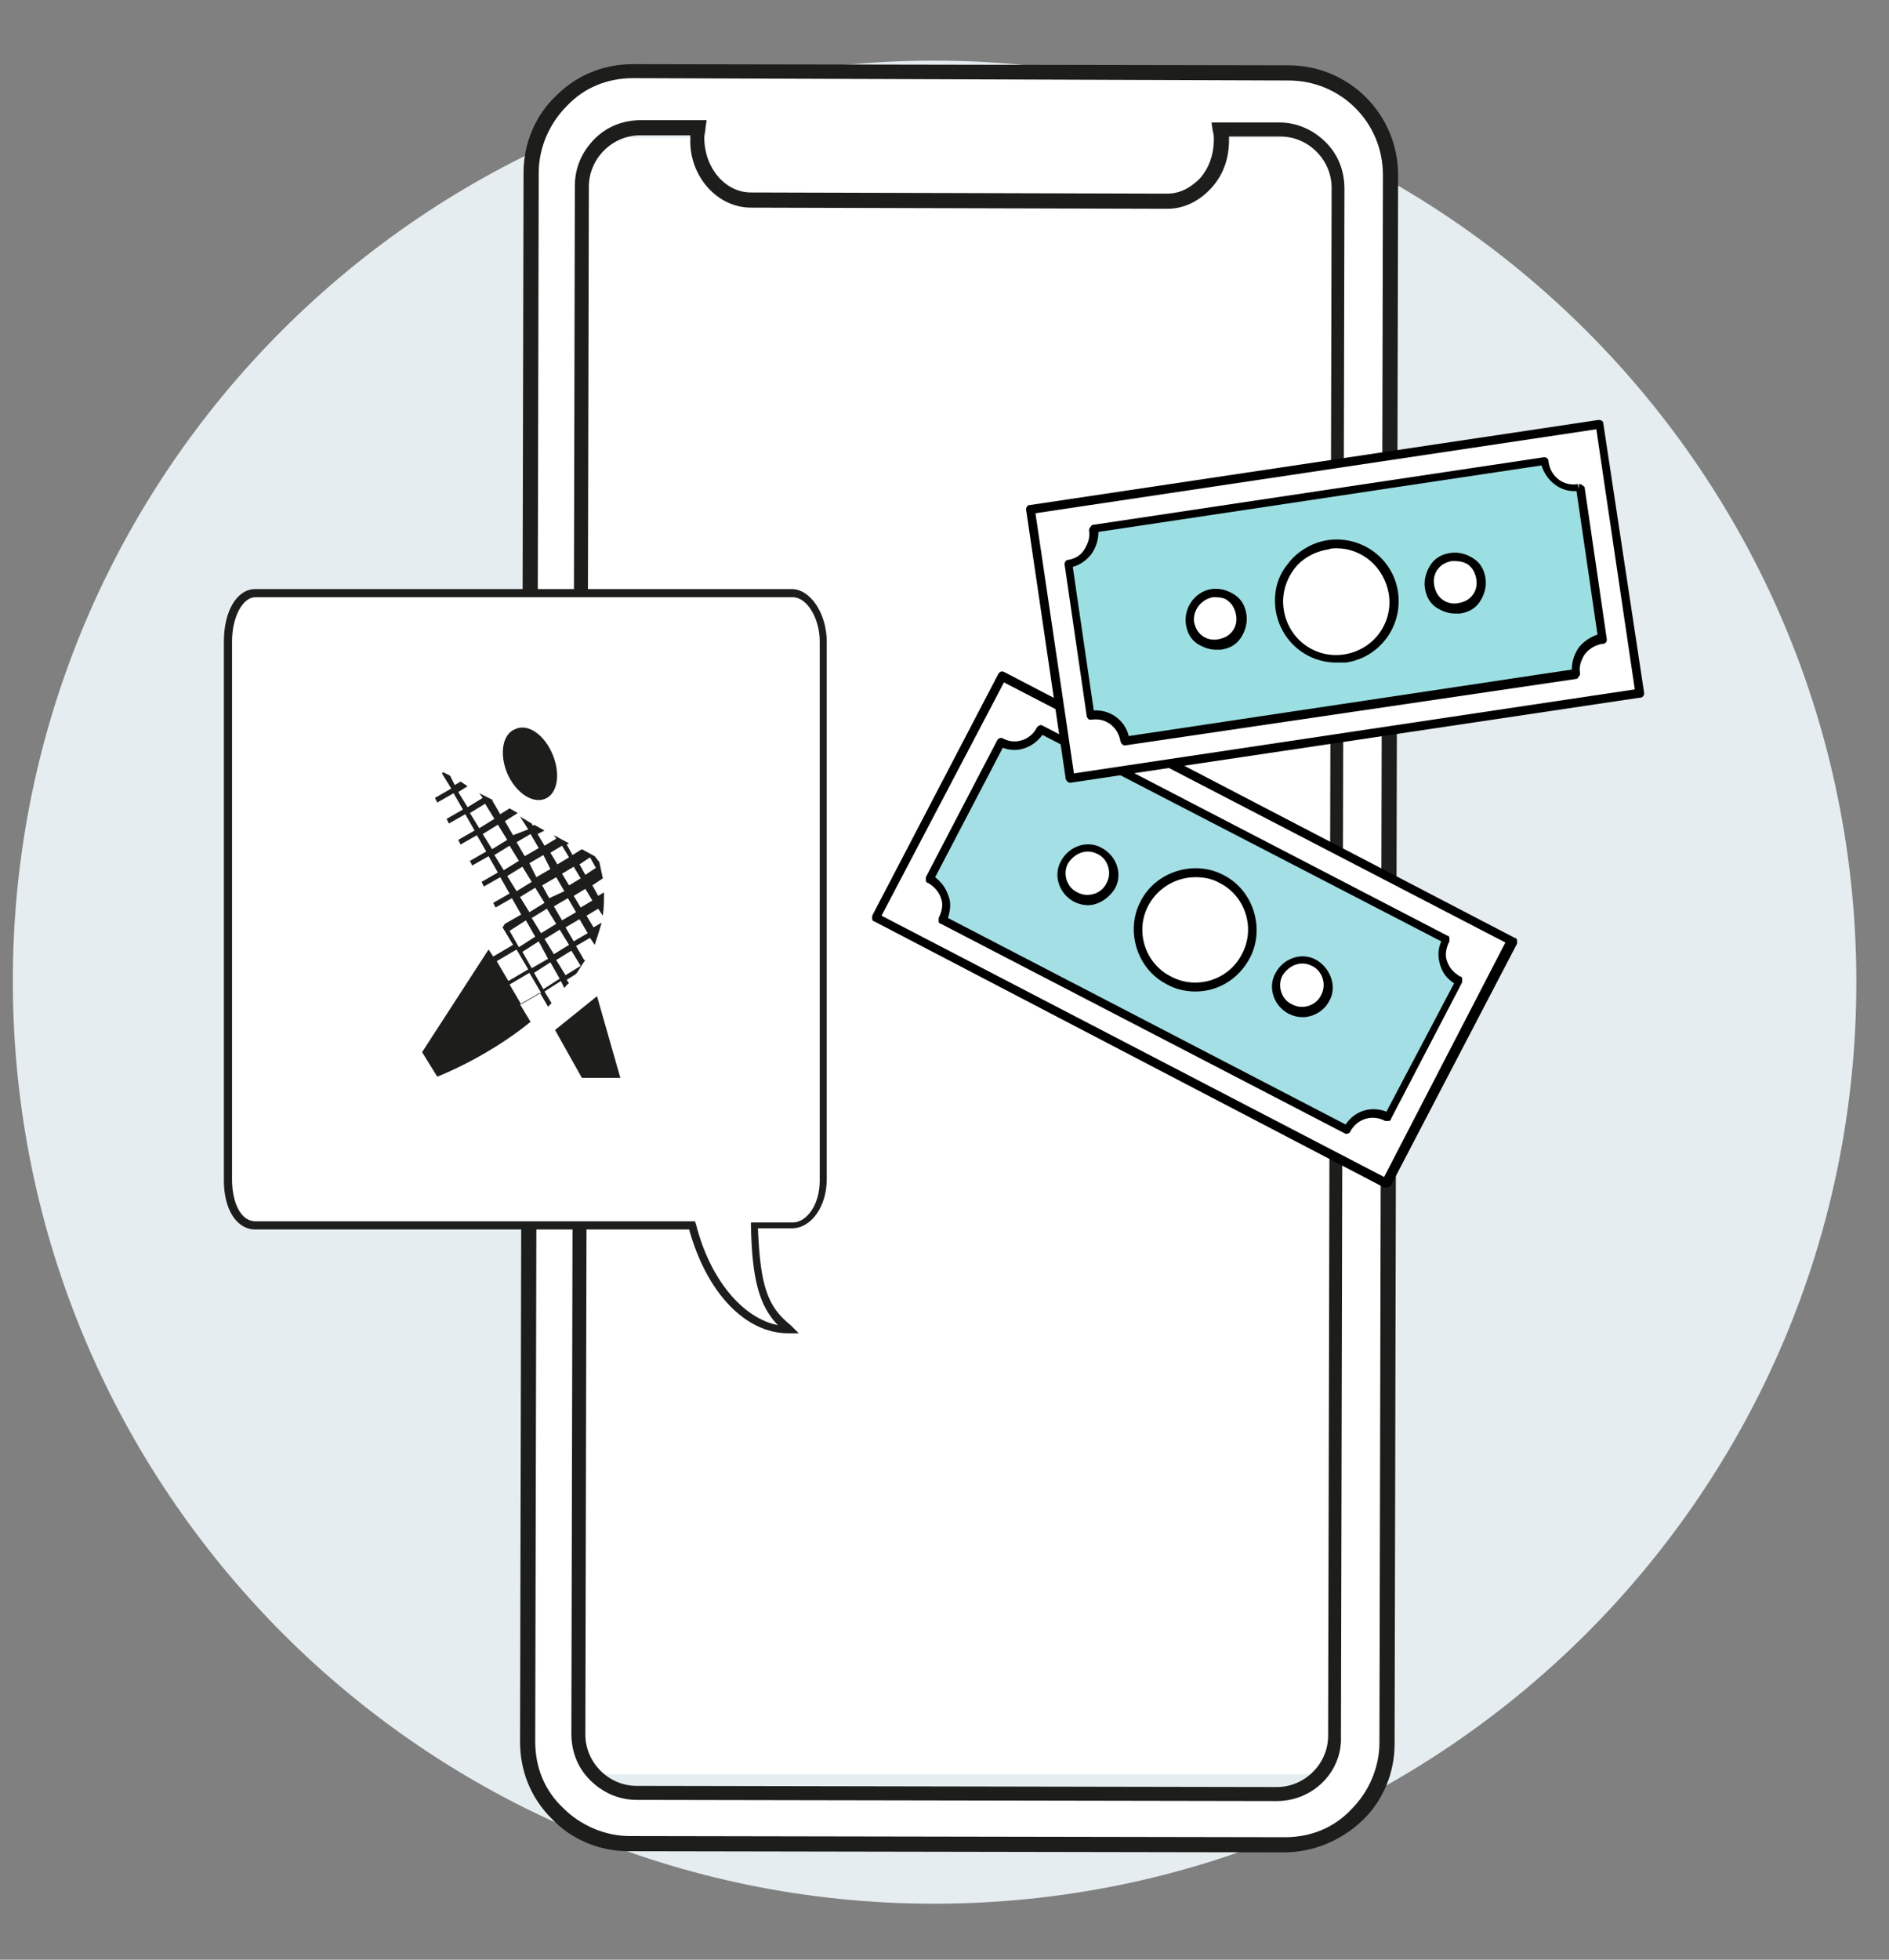 <?xml version="1.0" encoding="utf-8"?>
<!-- Generator: Adobe Illustrator 26.5.0, SVG Export Plug-In . SVG Version: 6.00 Build 0)  -->
<svg version="1.1" xmlns="http://www.w3.org/2000/svg" xmlns:xlink="http://www.w3.org/1999/xlink" x="0px" y="0px"
	 viewBox="0 0 162 168" style="enable-background:new 0 0 162 168;" xml:space="preserve">
<rect x="0" y="0" width="162" height="168" fill="#808080" stroke="none"/>
<style type="text/css">
	.st0{display:none;}
	.st1{display:inline;}
	.st2{clip-path:url(#SVGID_00000040543908591749730900000007862637855620148628_);fill:#E5EDF0;}
	.st3{display:inline;fill:#FFFFFF;}
	.st4{clip-path:url(#SVGID_00000149346398089242703440000014112289670834401411_);fill:#1D1D1B;}
	.st5{clip-path:url(#SVGID_00000016039202978747533710000009434704079078295717_);fill:#FFFFFF;}
	.st6{clip-path:url(#SVGID_00000016039202978747533710000009434704079078295717_);}
	
		.st7{clip-path:url(#SVGID_00000016039202978747533710000009434704079078295717_);fill:none;stroke:#000000;stroke-width:0.997;stroke-linecap:round;stroke-linejoin:round;stroke-miterlimit:10;}
	
		.st8{clip-path:url(#SVGID_00000016039202978747533710000009434704079078295717_);fill:none;stroke:#000000;stroke-width:1.496;stroke-linecap:round;stroke-miterlimit:10;}
	.st9{clip-path:url(#SVGID_00000016039202978747533710000009434704079078295717_);fill:#1C1C1C;}
	.st10{display:inline;fill:#1C1C1C;}
	.st11{clip-path:url(#SVGID_00000086680472030119970880000017627328658744283582_);fill:#C7C7C7;}
	.st12{clip-path:url(#SVGID_00000086680472030119970880000017627328658744283582_);fill:#A6E3E8;}
	.st13{clip-path:url(#SVGID_00000086680472030119970880000017627328658744283582_);}
	
		.st14{clip-path:url(#SVGID_00000086680472030119970880000017627328658744283582_);fill:none;stroke:#000000;stroke-width:0.296;stroke-miterlimit:10;}
	.st15{display:inline;fill:none;stroke:#1C1C1C;stroke-width:0.644;stroke-linecap:round;}
	.st16{clip-path:url(#SVGID_00000067929575313265929750000017396195398960650144_);fill:#1D1D1B;}
	.st17{fill:#E5EDF0;}
	.st18{fill:#FFFFFF;}
	.st19{clip-path:url(#SVGID_00000183240557938160525670000013330922812776748420_);}
	.st20{fill:#1D1D1B;}
	.st21{clip-path:url(#SVGID_00000101801870093668194160000002529765861543491466_);}
	.st22{fill:#A3DFE4;}
	.st23{clip-path:url(#SVGID_00000088855745303791640100000002773018257770391230_);}
	.st24{fill:#9CDFE2;}
</style>
<g id="Ebene_1" class="st0">
	<g class="st1">
		<defs>
			<rect id="SVGID_1_" x="-54.4" y="4.8" width="212.2" height="158.1"/>
		</defs>
		<clipPath id="SVGID_00000129901612949445037300000011109872169963063460_">
			<use xlink:href="#SVGID_1_"  style="overflow:visible;"/>
		</clipPath>
		<path style="clip-path:url(#SVGID_00000129901612949445037300000011109872169963063460_);fill:#E5EDF0;" d="M78.8,162.8
			c43.7,0,79.1-35.4,79.1-79s-35.4-79-79.1-79s-79.1,35.4-79.1,79S35.1,162.8,78.8,162.8"/>
	</g>
	<rect x="51.5" y="25.1" class="st3" width="81.8" height="45.4"/>
	<g class="st1">
		<defs>
			<rect id="SVGID_00000148640858353053474850000008957005778983784639_" x="39.7" y="23.2" width="106.5" height="70.5"/>
		</defs>
		<clipPath id="SVGID_00000047745643306466404850000008711277469761856696_">
			<use xlink:href="#SVGID_00000148640858353053474850000008957005778983784639_"  style="overflow:visible;"/>
		</clipPath>
		<path style="clip-path:url(#SVGID_00000047745643306466404850000008711277469761856696_);fill:#1D1D1B;" d="M52.8,75.3h80.4
			c1.5,0,2.7-1.2,2.7-2.7v0V25.9c0-1.5-1.2-2.7-2.7-2.7h0H52.8c-1.5,0-2.7,1.2-2.7,2.7v0v46.6C50,74.1,51.2,75.3,52.8,75.3
			L52.8,75.3z M92.9,24.4c0.3,0,0.6,0.3,0.6,0.6c0,0.3-0.3,0.6-0.6,0.6c-0.3,0-0.6-0.3-0.6-0.6C92.3,24.6,92.6,24.4,92.9,24.4
			 M52.6,28.9c0-1,0.9-1.9,1.9-1.9h76.8c1,0,1.9,0.8,1.9,1.9v40.7c0,1-0.9,1.9-1.9,1.9H54.6c-1,0-1.9-0.9-1.9-1.9V28.9z"/>
		<path style="clip-path:url(#SVGID_00000047745643306466404850000008711277469761856696_);fill:#1D1D1B;" d="M145.5,89l-9.1-11.1
			c-0.6-0.7-1.4-1.1-2.2-1.1h-83c-0.9,0-1.8,0.4-2.3,1.1l-8.5,11.1c-1,1.3-0.7,3.1,0.6,4.1c0.5,0.4,1.1,0.6,1.8,0.6h100.6
			c1.6,0,2.9-1.2,3-2.8C146.2,90.2,146,89.5,145.5,89 M100.9,90H85c-0.8,0-1.4-0.5-1-0.9l2.2-2.3c0.3-0.2,0.6-0.3,1-0.3l11.7-0.1
			c0.4,0,0.8,0.1,1.1,0.4l2.1,2.4C102.3,89.6,101.8,90,100.9,90L100.9,90z"/>
	</g>
	<g class="st1">
		<defs>
			<rect id="SVGID_00000104708579770076758710000012734124253753192124_" x="-54.4" y="4.8" width="212.2" height="158.1"/>
		</defs>
		<clipPath id="SVGID_00000086656546560050561080000006257482992946477230_">
			<use xlink:href="#SVGID_00000104708579770076758710000012734124253753192124_"  style="overflow:visible;"/>
		</clipPath>
		<path style="clip-path:url(#SVGID_00000086656546560050561080000006257482992946477230_);fill:#FFFFFF;" d="M-3.3,75L-3.3,75
			c-6.1,0-11.8-4.7-11.8-10.3l5.2-19.3c0-5.6-1.5-10.1,4.6-10.1h6.5c6.1,0,4.6,4.5,4.6,10.1v19.4C5.8,70.5,2.8,75-3.3,75"/>
		<path style="clip-path:url(#SVGID_00000086656546560050561080000006257482992946477230_);" d="M-3.3,75.7
			c-6.6,0-12.4-5.1-12.4-10.9v-0.1l5.2-19.3c0-0.9,0-1.8-0.1-2.7c-0.1-2.8-0.2-5.2,1.2-6.7c0.9-0.9,2.2-1.4,4.2-1.4h6.5
			c1.9,0,3.3,0.4,4.2,1.4c1.4,1.5,1.3,3.9,1.2,6.7c0,0.9-0.1,1.8-0.1,2.8v19.4C6.5,71.4,2.6,75.7-3.3,75.7 M-14.4,64.8
			c0.1,5.1,5.2,9.6,11.1,9.6c6.3,0,8.5-4.9,8.5-9.5V45.5c0-1,0-1.9,0.1-2.8c0.1-2.5,0.2-4.6-0.8-5.7c-0.6-0.6-1.7-1-3.3-1h-6.5
			c-1.6,0-2.6,0.3-3.3,1c-1,1.1-0.9,3.2-0.8,5.7c0,0.9,0.1,1.8,0.1,2.8v0.1L-14.4,64.8z"/>
		<path style="clip-path:url(#SVGID_00000086656546560050561080000006257482992946477230_);fill:#FFFFFF;" d="M33.1,81.5
			C34,70.9,25.6,61.4,15,61.3H6.4c-0.2,2-4.9,3.6-10.7,3.6c-5.8,0-10.5-1.6-10.7-3.6h-19.1c-8.2,0-14.5,7.2-13.4,15.4l-3.9,67.9
			c0.3,2.4,2.4,4.2,4.8,4.2h74.9c2.8,0,5-2.4,4.7-5.2L33.1,81.5z"/>
		
			<path style="clip-path:url(#SVGID_00000086656546560050561080000006257482992946477230_);fill:none;stroke:#000000;stroke-width:0.997;stroke-linecap:round;stroke-linejoin:round;stroke-miterlimit:10;" d="
			M33.1,81.5C34,70.9,25.6,61.4,15,61.3H6.4c-0.2,2-4.9,3.6-10.7,3.6c-5.8,0-10.5-1.6-10.7-3.6h-19.1c-8.2,0-14.5,7.2-13.4,15.4
			l-3.9,67.9c0.3,2.4,2.4,4.2,4.8,4.2h74.9c2.8,0,5-2.4,4.7-5.2L33.1,81.5z"/>
		<path style="clip-path:url(#SVGID_00000086656546560050561080000006257482992946477230_);fill:#FFFFFF;" d="M67.8,126.3
			c-13.7-28.1-3.5-26.2-31.4-15.9c-15.1,5-38.5,13.3-53.3,6.2c-6.4-4.1-6.1-12.8-5.7-19.9l-23.9-2.1c-1.3-0.1-2.5,1.1-2.6,2.8
			c-0.9,13.6,2.6,29.3,13.9,38.5c26.2,21,69.8,3.9,97.3-7c-1.5,0.6-4.4,1.8-5.9,2.4C58.6,137.7,70.6,132.6,67.8,126.3"/>
		<path style="clip-path:url(#SVGID_00000086656546560050561080000006257482992946477230_);" d="M-35.7,136.2
			c-5.3-4.4-9.3-10.4-11.7-17.9c-2.1-6.4-2.9-13.7-2.4-21.1c0.1-1,0.5-2,1.2-2.6c0.6-0.5,1.3-0.7,2-0.7l23.9,2.1
			c0.3,0,0.5,0.3,0.5,0.5c-0.5,7.7-0.4,15.6,5.4,19.4c13.9,6.7,36.1-0.6,50.7-5.5c0.8-0.2,1.5-0.5,2.2-0.7c4.3-1.6,7.7-2.9,10.4-4.1
			c5.8-2.4,9.3-3.9,11.3-3c1.3,0.6,1.4,2.3,2.4,4.6c0.5,1.1,0.9,2.3,1.5,3.8c1.4,3.5,3.3,8.4,6.4,14.9c0,0,0,0,0,0
			c0.8,1.8,0.6,3.7-0.6,5.3c-1.7,2.3-5,3.6-7.8,3.3c-1.9-0.3-3.3-1.3-4.1-2.9c-16.9,6.6-39,14.5-59.2,14.5
			C-15.3,146.2-26.5,143.5-35.7,136.2 M-47.9,95.4c-0.5,0.4-0.8,1.1-0.9,1.9c-0.5,7.3,0.3,14.4,2.3,20.7c2.3,7.3,6.2,13.1,11.3,17.4
			c26.2,21,70.4,3.4,96.8-7.1c0.3-0.1,0.6,0,0.7,0.3c0.1,0.3,0,0.6-0.3,0.7c-1.3,0.5-3.8,1.6-5.4,2.2c0.8,1.5,2.2,2,3.2,2.2
			c2.4,0.3,5.4-0.9,6.8-2.9c0.7-0.9,1.3-2.4,0.5-4.3c-3.2-6.5-5.1-11.4-6.4-14.9c-0.6-1.5-1.1-2.8-1.5-3.8c-0.9-2-0.8-3.6-1.8-4
			c-1.6-0.7-4.7,0.8-10.5,3c-2.8,1.1-6.1,2.5-10.5,4.1c-0.7,0.2-1.5,0.5-2.2,0.7c-7.5,2.5-16.8,5.6-26,7.2
			c-10.8,1.9-19.2,1.3-25.5-1.7c0,0,0,0-0.1,0c-6.7-4.3-6.3-13.5-5.9-19.8L-46.6,95c0,0-0.1,0-0.1,0C-47.1,95-47.5,95.2-47.9,95.4"
			/>
		<path style="clip-path:url(#SVGID_00000086656546560050561080000006257482992946477230_);fill:#FFFFFF;" d="M57.5,108.5
			c3.4-1.5,6.7-3,10.1-4.5c1.8-0.8,2.6-2.7,1.9-4.2c-0.7-1.5-2.7-2-4.4-1.2c-4,1.9-8.1,3.7-12.2,5.4"/>
		<path style="clip-path:url(#SVGID_00000086656546560050561080000006257482992946477230_);" d="M57.5,109c-0.2,0-0.4-0.1-0.5-0.3
			c-0.1-0.3,0-0.6,0.3-0.7c3.1-1.4,6.4-2.8,10-4.5c0.8-0.4,1.5-1,1.7-1.8c0.2-0.6,0.2-1.2,0-1.7c-0.6-1.2-2.3-1.7-3.8-1
			c-4.2,1.9-8.3,3.7-12.2,5.4c-0.3,0.1-0.6,0-0.7-0.3c-0.1-0.3,0-0.6,0.3-0.7c3.9-1.7,8-3.5,12.2-5.4c2-0.9,4.3-0.3,5.1,1.5
			c0.4,0.8,0.4,1.6,0.1,2.5c-0.4,1-1.2,1.9-2.3,2.4c-3.6,1.7-6.9,3.1-10.1,4.5C57.6,109,57.5,109,57.5,109"/>
		<path style="clip-path:url(#SVGID_00000086656546560050561080000006257482992946477230_);" d="M-18.7,99.4c0,0,0.2-5.4,0.9-15.2
			c0.7-9.8-1.3-17.8-9.8-21.6c-6.9-3.2-15.1-0.4-19.6,5.7c-5.7,8.5-6.1,19.1-7.1,29.6L-18.7,99.4z"/>
		<path style="clip-path:url(#SVGID_00000086656546560050561080000006257482992946477230_);" d="M-7.6,36.4h-6.6
			c-5.6,0-10.1-4.5-10.1-10.1v-4.9c0-5.6,4.5-10.1,10.1-10.1h6.6V36.4z"/>
		<path style="clip-path:url(#SVGID_00000086656546560050561080000006257482992946477230_);" d="M19.3,24.1
			c0,9.6-8.9,17.4-19.9,17.4c-11,0-19.9-7.8-19.9-17.4c0-9.6,8.9-18.8,19.9-18.8C10.4,5.3,19.3,14.5,19.3,24.1"/>
		<path style="clip-path:url(#SVGID_00000086656546560050561080000006257482992946477230_);fill:#FFFFFF;" d="M20.9,33.8
			c0,3-2.4,5.4-5.4,5.4c-3,0-5.4-2.4-5.4-5.4c0-3,2.4-5.4,5.4-5.4C18.5,28.5,20.9,30.9,20.9,33.8"/>
		<path style="clip-path:url(#SVGID_00000086656546560050561080000006257482992946477230_);" d="M15.5,39.9c-3.4,0-6.1-2.7-6.1-6.1
			c0-3.4,2.7-6.1,6.1-6.1c3.3,0,6.1,2.7,6.1,6.1C21.6,37.2,18.9,39.9,15.5,39.9 M15.5,29.2c-2.6,0-4.7,2.1-4.7,4.7
			c0,2.6,2.1,4.7,4.7,4.7c2.6,0,4.7-2.1,4.7-4.7C20.2,31.2,18.1,29.2,15.5,29.2"/>
		<path style="clip-path:url(#SVGID_00000086656546560050561080000006257482992946477230_);fill:#FFFFFF;" d="M1.6,50.5
			c-6.2,0-11.7-3.7-14.2-9.3l-0.2-0.5c-3.4-7.8,0.2-16.9,8-20.3c1.9-0.8,4-1.3,6.1-1.3c6.2,0,11.7,3.7,14.2,9.3l0.2,0.5
			c1.6,3.8,1.7,8,0.2,11.8c-1.5,3.8-4.4,6.8-8.2,8.5C5.8,50.1,3.7,50.5,1.6,50.5"/>
		<path style="clip-path:url(#SVGID_00000086656546560050561080000006257482992946477230_);" d="M1.4,19.9c5.7,0,11.1,3.3,13.5,8.9
			l0.2,0.5c3.2,7.5-0.2,16.1-7.7,19.3c-1.9,0.8-3.9,1.2-5.8,1.2c-5.7,0-11.1-3.3-13.5-8.9l-0.2-0.5c-3.2-7.5,0.2-16.1,7.7-19.3
			C-2.5,20.3-0.6,19.9,1.4,19.9 M1.4,18.5L1.4,18.5c-2.2,0-4.4,0.4-6.4,1.3c-4,1.7-7,4.9-8.6,8.9c-1.6,4-1.5,8.4,0.2,12.3l0.2,0.5
			c2.6,5.9,8.4,9.7,14.8,9.7c2.2,0,4.3-0.4,6.4-1.3c8.2-3.5,11.9-13,8.4-21.2l-0.2-0.5C13.6,22.3,7.8,18.5,1.4,18.5"/>
		<path style="clip-path:url(#SVGID_00000086656546560050561080000006257482992946477230_);fill:#FFFFFF;" d="M-12.8,39.2
			c-3,0-5.4-2.4-5.4-5.4c0-3,2.4-5.4,5.4-5.4c0.4,0,0.7,0,1.1,0.1"/>
		<path style="clip-path:url(#SVGID_00000086656546560050561080000006257482992946477230_);" d="M-12.8,39.9c-3.4,0-6.1-2.7-6.1-6.1
			c0-3.4,2.7-6.1,6.1-6.1c0.4,0,0.8,0,1.2,0.1c0.4,0.1,0.6,0.5,0.5,0.8c-0.1,0.4-0.5,0.6-0.8,0.6c-0.3-0.1-0.6-0.1-0.9-0.1
			c-2.6,0-4.7,2.1-4.7,4.7c0,2.6,2.1,4.7,4.7,4.7c0.4,0,0.7,0.3,0.7,0.7S-12.4,39.9-12.8,39.9"/>
		<path style="clip-path:url(#SVGID_00000086656546560050561080000006257482992946477230_);" d="M11,26.4H6.8
			C-2,26.4-9.1,20.8-9.1,14v-0.4H2.7c4.6,0,8.3,2.9,8.3,6.5V26.4z"/>
		<path style="clip-path:url(#SVGID_00000086656546560050561080000006257482992946477230_);" d="M-9.2,20.1c2.7,0,4.9,2.2,4.9,4.9
			c0,2.7-2.2,4.9-4.9,4.9c-2.7,0-4.9-2.2-4.9-4.9C-14.2,22.3-12,20.1-9.2,20.1"/>
		
			<path style="clip-path:url(#SVGID_00000086656546560050561080000006257482992946477230_);fill:none;stroke:#000000;stroke-width:1.496;stroke-linecap:round;stroke-miterlimit:10;" d="
			M3.3,39.8H6c0.7,0,1.3-1.1,1.1-2.2L6,30"/>
		<path style="clip-path:url(#SVGID_00000086656546560050561080000006257482992946477230_);" d="M15.6,25.7c1,0,1.9,1,1.9,2.2l0,0.1
			v9.9c0,1.2-0.9,2.3-1.9,2.3l-0.1,0l-0.1,0c-1,0-1.8-0.9-1.8-2.1l0-0.1V28C13.7,26.7,14.5,25.7,15.6,25.7 M-11.5,25.7
			c1.1,0,1.9,1,1.9,2.2V38c0,1.2-0.8,2.2-1.9,2.2h-0.6c-0.8,0-1.4-0.7-1.4-1.6V28C-13.5,26.7-12.6,25.7-11.5,25.7"/>
		<path style="clip-path:url(#SVGID_00000086656546560050561080000006257482992946477230_);" d="M4.5,43.8c-1.8,0-3.7-0.7-5.1-2.1
			c-0.3-0.3-0.3-0.7,0-1c0.3-0.3,0.7-0.3,1,0c2.3,2.3,5.9,2.3,8.2,0c0.3-0.3,0.7-0.3,1,0c0.3,0.3,0.3,0.7,0,1
			C8.2,43.1,6.3,43.8,4.5,43.8"/>
		<path style="clip-path:url(#SVGID_00000086656546560050561080000006257482992946477230_);" d="M0.3,31.5c-0.9,0.1-1.7-0.6-1.8-1.5
			c-0.1-0.9,0.6-1.7,1.5-1.8c0.9-0.1,1.7,0.6,1.8,1.5C1.9,30.6,1.2,31.4,0.3,31.5"/>
		<path style="clip-path:url(#SVGID_00000086656546560050561080000006257482992946477230_);" d="M9.3,31.5c-0.9,0.1-1.7-0.6-1.8-1.5
			c-0.1-0.9,0.6-1.7,1.5-1.8c0.9-0.1,1.7,0.6,1.8,1.5C10.8,30.6,10.2,31.4,9.3,31.5"/>
		<path style="clip-path:url(#SVGID_00000086656546560050561080000006257482992946477230_);fill:#1C1C1C;" d="M61.8,34.5l-0.3-0.2
			l-0.2,0.2L61,34.1l0.1-0.1l-0.5-0.2l0.1,0.1l-0.3,0.2l-0.2-0.3l0.2-0.1L60,33.6h-0.1l-0.1-0.1l-0.3-0.2l0.2,0.4L59.4,34l-0.2-0.4
			l0.4-0.2l-0.2-0.2l-0.2,0.2l-0.2-0.4l-0.4-0.2l0.1,0.2l-0.5,0.3l-0.2-0.5l0.3-0.2L58,32.4l-0.2,0.1l-0.2-0.3l-0.2-0.1l-0.1,0.1
			l0.3,0.5l-0.5,0.3l0.1,0.1l0.5-0.3l0.3,0.5l-0.5,0.3l0.1,0.1l0.5-0.3l0.3,0.5l-0.5,0.3l0.1,0.1l0.5-0.3l0.3,0.5l-0.5,0.2l0.1,0.1
			l0.5-0.3L59,35l-0.5,0.3l0.1,0.1l0.5-0.3l0.3,0.5l-0.5,0.3l0.1,0.1l0.5-0.3l0.3,0.5l-0.5,0.3l-0.1,0.1l0.3,0.5l-0.6,0.3l-0.1-0.2
			l-1.9,2.9l0.5,0.7c0,0,1.4-0.6,2.7-1.6l-0.3-0.5l0.6-0.3l0.2,0.4c0.1,0,0.1-0.1,0.1-0.1l-0.2-0.3l0.5-0.3l0.1,0.2
			c0.1-0.1,0.1-0.1,0.1-0.2H61l0.3-0.2c0.1-0.1,0.2-0.3,0.3-0.4l-0.2-0.4l0.4-0.2l0.1,0.2c0.1-0.2,0.2-0.4,0.2-0.6l-0.2,0.1
			l-0.2-0.3l0.3-0.2l0.1,0.2c0.1-0.2,0.1-0.5,0.1-0.7l-0.2,0.1l-0.2-0.3l0.3-0.2c0-0.2-0.1-0.3-0.1-0.5L61.8,34.5z M61.4,36
			l-0.2-0.3l0.3-0.2l0.2,0.3L61.4,36z M60.5,37.5L60,37.8l-0.3-0.5l0.5-0.3L60.5,37.5z M60.3,36.9l0.5-0.3l0.2,0.5l-0.5,0.3
			L60.3,36.9z M59.9,36.3l0.5-0.3l0.2,0.5l-0.5,0.3L59.9,36.3z M60.2,35.4l0.4-0.2l0.2,0.4l-0.4,0.2L60.2,35.4z M61,35.7l0.2,0.4
			l-0.4,0.2l-0.2-0.4L61,35.7z M61.2,37L61,36.6l0.4-0.2l0.2,0.4L61.2,37z M60.7,37.5l0.5-0.3l0.2,0.5L60.9,38L60.7,37.5z M60,37.9
			l0.5-0.3l0.3,0.5l-0.5,0.3L60,37.9z M59.3,38.2l0.6-0.3l0.3,0.6l-0.6,0.3L59.3,38.2z M59.5,37.3l0.3,0.6l-0.6,0.3l-0.3-0.6
			L59.5,37.3z M59.8,36.4l0.3,0.5l-0.5,0.3l-0.3-0.5L59.8,36.4z M59.6,35.7l0.5-0.3l0.2,0.5l-0.4,0.2L59.6,35.7z M59.3,35.1l0.5-0.3
			l0.2,0.5l-0.5,0.3L59.3,35.1z M58.9,33.5l-0.5,0.3l-0.2-0.5l0.5-0.3L58.9,33.5z M59.2,34.1l-0.5,0.3l-0.2-0.5l0.5-0.3L59.2,34.1z
			 M59.6,34.6l-0.5,0.3l-0.2-0.5l0.5-0.3L59.6,34.6z M60.2,34.3l-0.4,0.2l-0.2-0.4l0.4-0.2L60.2,34.3z M60.5,34.9l-0.4,0.2l-0.2-0.4
			l0.4-0.2L60.5,34.9z M61,34.6l-0.3,0.2l-0.2-0.4l0.3-0.2L61,34.6z M61.1,34.8l0.2,0.3L61,35.4L60.8,35L61.1,34.8z M61.6,34.6
			l0.2,0.3l-0.3,0.2l-0.2-0.3L61.6,34.6z"/>
		<path style="clip-path:url(#SVGID_00000086656546560050561080000006257482992946477230_);fill:#1C1C1C;" d="M59.5,30.8
			c-0.3,0.2-0.5,0.7-0.2,1.3c0.2,0.6,0.7,0.9,1.1,0.7c0.3-0.2,0.5-0.7,0.2-1.2C60.3,31,59.8,30.7,59.5,30.8"/>
	</g>
	<polygon class="st10" points="60.6,39.6 61.4,40.9 62.5,40.9 61.8,38.6 	"/>
	<g class="st1">
		<defs>
			<rect id="SVGID_00000063610598105799011960000016951767596239807895_" x="-54.4" y="4.8" width="212.2" height="158.1"/>
		</defs>
		<clipPath id="SVGID_00000176005502028871253340000010364047245802277789_">
			<use xlink:href="#SVGID_00000063610598105799011960000016951767596239807895_"  style="overflow:visible;"/>
		</clipPath>
		<path style="clip-path:url(#SVGID_00000176005502028871253340000010364047245802277789_);fill:#C7C7C7;" d="M58.1,51.1
			c-0.7,0-1.2,0.6-1.2,1.2s0.6,1.2,1.2,1.2h45.7c0.7,0,1.2-0.6,1.2-1.2s-0.6-1.2-1.2-1.2H58.1z"/>
		<path style="clip-path:url(#SVGID_00000176005502028871253340000010364047245802277789_);fill:#C7C7C7;" d="M66.7,37.4
			c-0.7,0-1.2,0.6-1.2,1.2s0.6,1.2,1.2,1.2h37.1c0.7,0,1.2-0.6,1.2-1.2s-0.6-1.2-1.2-1.2H66.7z"/>
		<path style="clip-path:url(#SVGID_00000176005502028871253340000010364047245802277789_);fill:#C7C7C7;" d="M58.1,64.3
			c-0.7,0-1.2,0.6-1.2,1.2s0.6,1.2,1.2,1.2h45.7c0.7,0,1.2-0.6,1.2-1.2s-0.6-1.2-1.2-1.2H58.1z"/>
		<path style="clip-path:url(#SVGID_00000176005502028871253340000010364047245802277789_);fill:#C7C7C7;" d="M58.1,46.8
			c-0.7,0-1.2,0.6-1.2,1.2s0.6,1.2,1.2,1.2h45.7c0.7,0,1.2-0.6,1.2-1.2s-0.6-1.2-1.2-1.2H58.1z"/>
		<path style="clip-path:url(#SVGID_00000176005502028871253340000010364047245802277789_);fill:#C7C7C7;" d="M66.7,33.1
			c-0.7,0-1.2,0.6-1.2,1.2c0,0.7,0.6,1.2,1.2,1.2h37.1c0.7,0,1.2-0.6,1.2-1.2c0-0.7-0.6-1.2-1.2-1.2H66.7z"/>
		<path style="clip-path:url(#SVGID_00000176005502028871253340000010364047245802277789_);fill:#C7C7C7;" d="M58.1,60.1
			c-0.7,0-1.2,0.6-1.2,1.2s0.6,1.2,1.2,1.2h45.7c0.7,0,1.2-0.6,1.2-1.2s-0.6-1.2-1.2-1.2H58.1z"/>
		<path style="clip-path:url(#SVGID_00000176005502028871253340000010364047245802277789_);fill:#A6E3E8;" d="M118,52.9
			c-1.5-3.6-6.9-3.6-8.4,0c-0.1,0.1-0.1,0.3,0.1,0.4c2.1,2.4,6.2,2.4,8.3,0C118.1,53.2,118.1,53,118,52.9"/>
		<path style="clip-path:url(#SVGID_00000176005502028871253340000010364047245802277789_);fill:#A6E3E8;" d="M113.8,45.4
			c-1.8-0.1-2.9,2.2-1.8,3.6c0.8,1.2,2.7,1.2,3.6,0C116.7,47.6,115.6,45.4,113.8,45.4"/>
		<path style="clip-path:url(#SVGID_00000176005502028871253340000010364047245802277789_);fill:#A6E3E8;" d="M118,38.3
			c-1.5-3.6-6.9-3.6-8.4,0c-0.1,0.1-0.1,0.3,0.1,0.4c2.1,2.4,6.2,2.4,8.3,0C118.1,38.6,118.1,38.4,118,38.3"/>
		<path style="clip-path:url(#SVGID_00000176005502028871253340000010364047245802277789_);fill:#A6E3E8;" d="M113.8,30.8
			c-1.8-0.1-2.9,2.2-1.8,3.6c0.8,1.2,2.7,1.2,3.6,0C116.7,32.9,115.6,30.7,113.8,30.8"/>
		<path style="clip-path:url(#SVGID_00000176005502028871253340000010364047245802277789_);fill:#A6E3E8;" d="M118,67.2
			c-1.5-3.6-6.9-3.6-8.4,0c-0.1,0.1-0.1,0.3,0.1,0.4c2.1,2.4,6.2,2.4,8.3,0C118.1,67.5,118.1,67.3,118,67.2"/>
		<path style="clip-path:url(#SVGID_00000176005502028871253340000010364047245802277789_);fill:#A6E3E8;" d="M113.8,59.7
			c-1.8-0.1-2.9,2.2-1.8,3.6c0.8,1.2,2.7,1.2,3.6,0C116.7,61.9,115.6,59.7,113.8,59.7"/>
		<path style="clip-path:url(#SVGID_00000176005502028871253340000010364047245802277789_);" d="M122.7,30.8c-0.5,0-0.9,0.4-0.9,0.9
			v5.1c0,0.5,0.4,0.9,0.9,0.9h5.1c0.5,0,0.9-0.4,0.9-0.9v-5.1c0-0.5-0.4-0.9-0.9-0.9H122.7z M122.7,31.3h5.1c0.2,0,0.4,0.2,0.4,0.4
			v5.1c0,0.2-0.2,0.4-0.4,0.4h-5.1c-0.2,0-0.4-0.2-0.4-0.4v-5.1C122.3,31.5,122.5,31.3,122.7,31.3 M126.9,32.8
			c-0.1,0-0.1,0.1-0.2,0.1l-2,2.3l-0.8-0.9c-0.1-0.1-0.1-0.1-0.2-0.1c-0.1,0-0.1,0-0.2,0.1c-0.1,0.1-0.1,0.1-0.1,0.2
			c0,0.1,0,0.1,0.1,0.2l1,1.1c0.1,0.1,0.1,0.1,0.2,0.1c0.1,0,0.1-0.1,0.2-0.1l2.2-2.6c0.1-0.1,0.1-0.1,0.1-0.2
			c0-0.1-0.1-0.1-0.1-0.2C127,32.8,127,32.8,126.9,32.8"/>
		
			<path style="clip-path:url(#SVGID_00000176005502028871253340000010364047245802277789_);fill:none;stroke:#000000;stroke-width:0.296;stroke-miterlimit:10;" d="
			M122.7,30.8c-0.5,0-0.9,0.4-0.9,0.9v5.1c0,0.5,0.4,0.9,0.9,0.9h5.1c0.5,0,0.9-0.4,0.9-0.9v-5.1c0-0.5-0.4-0.9-0.9-0.9H122.7z
			 M122.7,31.3h5.1c0.2,0,0.4,0.2,0.4,0.4v5.1c0,0.2-0.2,0.4-0.4,0.4h-5.1c-0.2,0-0.4-0.2-0.4-0.4v-5.1
			C122.3,31.5,122.5,31.3,122.7,31.3z M126.9,32.8c-0.1,0-0.1,0.1-0.2,0.1l-2,2.3l-0.8-0.9c-0.1-0.1-0.1-0.1-0.2-0.1
			c-0.1,0-0.1,0-0.2,0.1c-0.1,0.1-0.1,0.1-0.1,0.2c0,0.1,0,0.1,0.1,0.2l1,1.1c0.1,0.1,0.1,0.1,0.2,0.1c0.1,0,0.1-0.1,0.2-0.1
			l2.2-2.6c0.1-0.1,0.1-0.1,0.1-0.2c0-0.1-0.1-0.1-0.1-0.2C127,32.8,127,32.8,126.9,32.8z"/>
		<path style="clip-path:url(#SVGID_00000176005502028871253340000010364047245802277789_);" d="M122.7,45.3c-0.5,0-0.9,0.4-0.9,0.9
			v5.1c0,0.5,0.4,0.9,0.9,0.9h5.1c0.5,0,0.9-0.4,0.9-0.9v-5.1c0-0.5-0.4-0.9-0.9-0.9H122.7z M122.7,45.8h5.1c0.2,0,0.4,0.2,0.4,0.4
			v5.1c0,0.2-0.2,0.4-0.4,0.4h-5.1c-0.2,0-0.4-0.2-0.4-0.4v-5.1C122.3,46,122.5,45.8,122.7,45.8 M126.9,47.2c-0.1,0-0.1,0.1-0.2,0.1
			l-2,2.3l-0.8-0.9c-0.1-0.1-0.1-0.1-0.2-0.1c-0.1,0-0.1,0-0.2,0.1c-0.1,0.1-0.1,0.1-0.1,0.2c0,0.1,0,0.1,0.1,0.2l1,1.1
			c0.1,0.1,0.1,0.1,0.2,0.1c0.1,0,0.1-0.1,0.2-0.1l2.2-2.6c0.1-0.1,0.1-0.1,0.1-0.2c0-0.1-0.1-0.1-0.1-0.2
			C127,47.3,127,47.2,126.9,47.2"/>
		
			<path style="clip-path:url(#SVGID_00000176005502028871253340000010364047245802277789_);fill:none;stroke:#000000;stroke-width:0.296;stroke-miterlimit:10;" d="
			M122.7,45.3c-0.5,0-0.9,0.4-0.9,0.9v5.1c0,0.5,0.4,0.9,0.9,0.9h5.1c0.5,0,0.9-0.4,0.9-0.9v-5.1c0-0.5-0.4-0.9-0.9-0.9H122.7z
			 M122.7,45.8h5.1c0.2,0,0.4,0.2,0.4,0.4v5.1c0,0.2-0.2,0.4-0.4,0.4h-5.1c-0.2,0-0.4-0.2-0.4-0.4v-5.1
			C122.3,46,122.5,45.8,122.7,45.8z M126.9,47.2c-0.1,0-0.1,0.1-0.2,0.1l-2,2.3l-0.8-0.9c-0.1-0.1-0.1-0.1-0.2-0.1
			c-0.1,0-0.1,0-0.2,0.1c-0.1,0.1-0.1,0.1-0.1,0.2c0,0.1,0,0.1,0.1,0.2l1,1.1c0.1,0.1,0.1,0.1,0.2,0.1c0.1,0,0.1-0.1,0.2-0.1
			l2.2-2.6c0.1-0.1,0.1-0.1,0.1-0.2c0-0.1-0.1-0.1-0.1-0.2C127,47.3,127,47.2,126.9,47.2z"/>
		<path style="clip-path:url(#SVGID_00000176005502028871253340000010364047245802277789_);" d="M123.1,59.9c-0.5,0-0.9,0.4-0.9,0.8
			v4.9c0,0.5,0.4,0.8,0.9,0.8h4.9c0.5,0,0.9-0.4,0.9-0.8v-4.9c0-0.5-0.4-0.8-0.9-0.8H123.1z M123.1,60.4h4.9c0.2,0,0.4,0.2,0.4,0.4
			v4.9c0,0.2-0.2,0.4-0.4,0.4h-4.9c-0.2,0-0.4-0.2-0.4-0.4v-4.9C122.7,60.5,122.9,60.4,123.1,60.4"/>
		
			<path style="clip-path:url(#SVGID_00000176005502028871253340000010364047245802277789_);fill:none;stroke:#000000;stroke-width:0.296;stroke-miterlimit:10;" d="
			M123.1,59.9c-0.5,0-0.9,0.4-0.9,0.8v4.9c0,0.5,0.4,0.8,0.9,0.8h4.9c0.5,0,0.9-0.4,0.9-0.8v-4.9c0-0.5-0.4-0.8-0.9-0.8H123.1z
			 M123.1,60.4h4.9c0.2,0,0.4,0.2,0.4,0.4v4.9c0,0.2-0.2,0.4-0.4,0.4h-4.9c-0.2,0-0.4-0.2-0.4-0.4v-4.9
			C122.7,60.5,122.9,60.4,123.1,60.4z"/>
	</g>
	<path class="st15" d="M127,61.8l-2.9,2.9 M124.1,61.8l2.9,2.9"/>
	<g class="st1">
		<defs>
			<rect id="SVGID_00000040547217868487446080000017503090179604049831_" x="-54.4" y="4.8" width="212.2" height="158.1"/>
		</defs>
		<clipPath id="SVGID_00000053530405233047285150000015484814179659855526_">
			<use xlink:href="#SVGID_00000040547217868487446080000017503090179604049831_"  style="overflow:visible;"/>
		</clipPath>
		<path style="clip-path:url(#SVGID_00000053530405233047285150000015484814179659855526_);fill:#1D1D1B;" d="M113.8,40.5
			c-1.6,0-3.1-0.7-4.1-1.8c-0.1-0.2-0.3-0.3-0.4-0.5c-2.8-3.6-0.1-9.1,4.5-9c4.5-0.1,7.3,5.4,4.5,9c-0.1,0.2-0.2,0.3-0.4,0.5
			C116.9,39.8,115.4,40.5,113.8,40.5 M113.8,30c-3.9-0.1-6.3,4.6-3.9,7.7c0.1,0.1,0.2,0.3,0.3,0.4c1.8,2,5.3,2,7.1,0
			c0.1-0.1,0.2-0.3,0.3-0.4C120.1,34.6,117.7,29.9,113.8,30"/>
		<path style="clip-path:url(#SVGID_00000053530405233047285150000015484814179659855526_);fill:#1D1D1B;" d="M113.8,55.1
			c-1.6,0-3.1-0.7-4.1-1.8c-0.1-0.2-0.3-0.3-0.4-0.5c-2.8-3.6-0.1-9.1,4.5-9c4.5-0.1,7.3,5.4,4.5,9c-0.1,0.2-0.2,0.3-0.4,0.5
			C116.9,54.5,115.4,55.1,113.8,55.1 M113.8,44.6c-3.9-0.1-6.3,4.6-3.9,7.7c0.1,0.1,0.2,0.3,0.3,0.4c1.8,2,5.3,2,7.1,0
			c0.1-0.1,0.2-0.3,0.3-0.4C120.1,49.3,117.7,44.6,113.8,44.6"/>
		<path style="clip-path:url(#SVGID_00000053530405233047285150000015484814179659855526_);fill:#1D1D1B;" d="M113.8,69.4
			c-1.6,0-3.1-0.7-4.1-1.8c-0.1-0.2-0.3-0.3-0.4-0.5c-2.8-3.6-0.1-9.1,4.5-9c4.5-0.1,7.3,5.4,4.5,9c-0.1,0.2-0.2,0.3-0.4,0.5
			C116.9,68.8,115.4,69.4,113.8,69.4 M113.8,59c-3.9-0.1-6.3,4.6-3.9,7.7c0.1,0.1,0.2,0.3,0.3,0.4c1.8,2,5.3,2,7.1,0
			c0.1-0.1,0.2-0.3,0.3-0.4C120.1,63.5,117.7,58.9,113.8,59"/>
	</g>
</g>
<g id="Ebene_3">
	<path class="st17" d="M80.1,163.2c43.7,0,79.1-35.4,79.1-79s-35.4-79-79.1-79S1.1,40.5,1.1,84.1S36.4,163.2,80.1,163.2"/>
</g>
<g id="Ebene_2">
	<g>
		<rect x="49.1" y="11.8" class="st18" width="65.1" height="140.3"/>
	</g>
	<g>
		<defs>
			<rect id="SVGID_00000030482624063674155060000009002083186304889499_" x="19.2" y="5.5" width="121.8" height="153.3"/>
		</defs>
		<clipPath id="SVGID_00000042737068808836276360000011332745903915313843_">
			<use xlink:href="#SVGID_00000030482624063674155060000009002083186304889499_"  style="overflow:visible;"/>
		</clipPath>
		<g style="clip-path:url(#SVGID_00000042737068808836276360000011332745903915313843_);">
			<path class="st18" d="M114.5,148.8c0,2.8-2.3,5-5,5l-54.9-0.1c-2.8,0-5-2.2-5-5l0.3-132.7c0-2.8,2.3-5,5-5l4.9,0
				c0,0.3-0.1,0.6-0.1,0.9c0,2.9,2.1,5.3,4.6,5.3l35.7,0.1c2.6,0,4.6-2.4,4.6-5.3c0-0.3,0-0.6-0.1-0.9l5.1,0c2.8,0,5,2.2,5,5
				L114.5,148.8z M110.4,6.2L54.3,6.1c-4.8,0-8.8,3.9-8.8,8.7l-0.3,134.5c0,4.8,3.9,8.7,8.7,8.8l56.2,0.1c4.8,0,8.8-3.9,8.8-8.7
				L119.2,15C119.2,10.1,115.3,6.2,110.4,6.2"/>
		</g>
		<g style="clip-path:url(#SVGID_00000042737068808836276360000011332745903915313843_);">
			<path class="st20" d="M110.1,158.8C110.1,158.8,110.1,158.8,110.1,158.8l-56.2-0.1c-2.5,0-4.9-1-6.6-2.8
				c-1.8-1.8-2.7-4.1-2.7-6.6l0.3-134.5c0-2.5,1-4.9,2.8-6.6c1.8-1.8,4.1-2.7,6.6-2.7c0,0,0,0,0,0l56.2,0.1c5.2,0,9.4,4.2,9.4,9.4
				l-0.3,134.5c0,2.5-1,4.9-2.8,6.6C115,157.8,112.6,158.8,110.1,158.8z M54.3,6.7c-2.2,0-4.2,0.8-5.7,2.4c-1.5,1.5-2.4,3.6-2.4,5.7
				l-0.3,134.5c0,2.2,0.8,4.2,2.4,5.7c1.5,1.5,3.6,2.4,5.7,2.4l56.2,0.1c0,0,0,0,0,0c2.2,0,4.2-0.8,5.7-2.4c1.5-1.5,2.4-3.6,2.4-5.7
				L118.6,15c0-4.5-3.6-8.1-8.1-8.1h0L54.3,6.7C54.3,6.7,54.3,6.7,54.3,6.7z M109.5,154.4C109.5,154.4,109.5,154.4,109.5,154.4
				l-54.9-0.1c-1.5,0-2.9-0.6-4-1.7c-1.1-1.1-1.6-2.5-1.6-4l0.3-132.7c0-1.5,0.6-2.9,1.7-4c1.1-1.1,2.5-1.6,4-1.6c0,0,0,0,0,0l5.6,0
				L60.5,11c0,0.3-0.1,0.5-0.1,0.8c0,2.6,1.8,4.7,4,4.7l35.7,0.1c0,0,0,0,0,0c1.1,0,2-0.5,2.8-1.3c0.8-0.9,1.2-2.1,1.2-3.3
				c0-0.2,0-0.5-0.1-0.8l-0.1-0.7l5.8,0c1.5,0,2.9,0.6,4,1.7c1.1,1.1,1.6,2.5,1.6,4l-0.3,132.7C115.1,151.9,112.6,154.4,109.5,154.4
				z M54.9,11.6c-1.2,0-2.3,0.5-3.1,1.3c-0.8,0.8-1.3,1.9-1.3,3.1l-0.3,132.7c0,1.2,0.5,2.3,1.3,3.1c0.8,0.8,1.9,1.3,3.1,1.3
				l54.9,0.1c0,0,0,0,0,0c2.4,0,4.4-2,4.4-4.4l0.3-132.7c0-1.2-0.5-2.3-1.3-3.1c-0.8-0.8-1.9-1.3-3.1-1.3l-4.4,0c0,0.1,0,0.2,0,0.3
				c0,1.6-0.5,3-1.5,4.1c-1,1.1-2.3,1.8-3.8,1.8l-35.7-0.1c-2.9,0-5.3-2.7-5.2-5.9c0-0.1,0-0.2,0-0.3L54.9,11.6
				C54.9,11.6,54.9,11.6,54.9,11.6z"/>
		</g>
	</g>
	<g>
		
			<rect x="90.7" y="55" transform="matrix(0.462 -0.887 0.887 0.462 -15.543 133.791)" class="st18" width="23.4" height="49.3"/>
	</g>
	<g>
		<path d="M118.9,101.8c-0.1,0-0.1,0-0.2,0L75,79c-0.1,0-0.2-0.1-0.2-0.2c0-0.1,0-0.2,0-0.3l10.8-20.7c0.1-0.2,0.3-0.3,0.5-0.2
			l43.8,22.8c0.1,0,0.2,0.1,0.2,0.2c0,0.1,0,0.2,0,0.3l-10.8,20.7C119.2,101.7,119.1,101.8,118.9,101.8z M75.6,78.5l43.1,22.4
			l10.4-20.1L86.1,58.5L75.6,78.5z"/>
	</g>
	<g>
		<defs>
			<rect id="SVGID_00000142173839207944880530000014560710502447790783_" x="19.2" y="5.5" width="121.8" height="153.3"/>
		</defs>
		<clipPath id="SVGID_00000072244531351064464190000003257517255036023427_">
			<use xlink:href="#SVGID_00000142173839207944880530000014560710502447790783_"  style="overflow:visible;"/>
		</clipPath>
		<g style="clip-path:url(#SVGID_00000072244531351064464190000003257517255036023427_);">
			<path class="st22" d="M125,84.1c-1.2-0.7-1.7-2.2-1.1-3.4c0,0,0-0.1,0-0.1l-34.7-18c0,0,0,0,0,0.1c-0.7,1.2-2.2,1.7-3.4,1.1
				c0,0,0,0,0,0l-6.1,11.7c0,0,0,0,0,0c1.2,0.6,1.7,2.2,1.1,3.4c0,0,0,0,0,0.1l34.7,18c0,0,0,0,0-0.1c0.7-1.2,2.2-1.7,3.4-1.1
				c0,0,0,0,0.1,0L125,84.1C125.1,84.1,125.1,84.1,125,84.1"/>
		</g>
		<g style="clip-path:url(#SVGID_00000072244531351064464190000003257517255036023427_);">
			<path d="M115.5,97.2c0,0-0.1,0-0.1,0l-34.7-18c-0.1,0-0.2-0.1-0.2-0.2c0-0.1,0-0.2,0-0.3c0.3-0.6,0.4-1.2,0.2-1.7
				c-0.2-0.6-0.6-1-1.1-1.3c-0.1,0-0.2-0.1-0.2-0.2c0-0.1,0-0.2,0-0.3l6.1-11.7c0.1-0.2,0.3-0.3,0.5-0.2c1.1,0.6,2.4,0.1,2.9-0.9
				c0.1-0.2,0.4-0.3,0.5-0.2l34.7,18c0.1,0,0.2,0.1,0.2,0.2c0,0.1,0,0.2,0,0.3c-0.3,0.6-0.4,1.2-0.2,1.7c0.2,0.6,0.6,1,1.1,1.3h0
				l-0.2,0.3l0.2-0.3c0.1,0,0.2,0.1,0.2,0.2c0,0.1,0,0.2,0,0.3l-6.1,11.7c0,0.1-0.1,0.2-0.2,0.2c-0.1,0-0.2,0-0.3,0
				c-1.1-0.6-2.4-0.2-3,0.9C115.8,97.1,115.6,97.2,115.5,97.2z M81.3,78.7l34.1,17.7c0.8-1.2,2.2-1.6,3.5-1.1l5.8-11
				c-0.6-0.4-1-0.9-1.2-1.6c-0.2-0.7-0.2-1.3,0.1-2L89.4,63c-0.8,1.1-2.2,1.6-3.4,1.1l-5.8,11.1c0.5,0.4,0.9,0.9,1.1,1.5
				C81.6,77.4,81.5,78,81.3,78.7z"/>
		</g>
		<g style="clip-path:url(#SVGID_00000072244531351064464190000003257517255036023427_);">
			<path class="st18" d="M106.9,82c-1.3,2.4-4.2,3.3-6.6,2.1c-2.4-1.3-3.3-4.2-2.1-6.6c1.3-2.4,4.2-3.3,6.6-2.1
				C107.2,76.6,108.1,79.6,106.9,82"/>
		</g>
		<g style="clip-path:url(#SVGID_00000072244531351064464190000003257517255036023427_);">
			<path d="M102.5,85c-0.8,0-1.7-0.2-2.4-0.6c-2.6-1.3-3.6-4.6-2.3-7.1c1.3-2.6,4.6-3.6,7.1-2.3c2.6,1.3,3.6,4.6,2.3,7.1
				c0,0,0,0,0,0C106.2,84,104.4,85,102.5,85z M102.5,75.2c-1.6,0-3.2,0.9-4,2.4c-1.2,2.2-0.3,5,1.9,6.1c2.2,1.2,5,0.3,6.1-1.9l0,0
				c1.2-2.2,0.3-5-1.9-6.1C103.9,75.3,103.2,75.2,102.5,75.2z M106.9,82L106.9,82L106.9,82z"/>
		</g>
		<g style="clip-path:url(#SVGID_00000072244531351064464190000003257517255036023427_);">
			<path class="st18" d="M113.7,85.6c-0.6,1.1-1.9,1.5-3,1c-1.1-0.6-1.5-1.9-1-3c0.6-1.1,1.9-1.5,3-1
				C113.9,83.1,114.3,84.5,113.7,85.6"/>
		</g>
		<g style="clip-path:url(#SVGID_00000072244531351064464190000003257517255036023427_);">
			<path d="M111.7,87.2c-0.4,0-0.8-0.1-1.2-0.3c-1.3-0.7-1.8-2.3-1.1-3.5c0.7-1.3,2.3-1.8,3.5-1.1s1.8,2.3,1.1,3.5l0,0
				C113.6,86.6,112.7,87.2,111.7,87.2z M111.7,82.6c-0.7,0-1.3,0.4-1.7,1c-0.5,0.9-0.1,2.1,0.8,2.5c0.9,0.5,2.1,0.1,2.5-0.8
				c0.5-0.9,0.1-2.1-0.8-2.5C112.3,82.7,112,82.6,111.7,82.6z M113.7,85.6L113.7,85.6L113.7,85.6z"/>
		</g>
		<g style="clip-path:url(#SVGID_00000072244531351064464190000003257517255036023427_);">
			<path class="st18" d="M95.3,76c-0.6,1.1-1.9,1.5-3,1c-1.1-0.6-1.5-1.9-1-3c0.6-1.1,1.9-1.5,3-1C95.4,73.5,95.8,74.9,95.3,76"/>
		</g>
		<g style="clip-path:url(#SVGID_00000072244531351064464190000003257517255036023427_);">
			<path d="M93.3,77.6c-0.4,0-0.8-0.1-1.2-0.3c-1.3-0.7-1.8-2.3-1.1-3.5c0.7-1.3,2.3-1.8,3.5-1.1c1.3,0.7,1.8,2.3,1.1,3.5l0,0
				C95.1,77,94.2,77.6,93.3,77.6z M93.3,73c-0.7,0-1.3,0.4-1.7,1c-0.5,0.9-0.1,2.1,0.8,2.5c0.9,0.5,2.1,0.1,2.5-0.8
				c0.5-0.9,0.1-2.1-0.8-2.5C93.9,73.1,93.6,73,93.3,73z M95.3,76L95.3,76L95.3,76z"/>
		</g>
	</g>
	<g>
		
			<rect x="89.8" y="39.9" transform="matrix(0.989 -0.148 0.148 0.989 -6.373 17.531)" class="st18" width="49.3" height="23.3"/>
	</g>
	<g>
		<defs>
			<rect id="SVGID_00000112627723137152403720000000296878040840485293_" x="19.2" y="5.5" width="121.8" height="153.3"/>
		</defs>
		<clipPath id="SVGID_00000124872013881114371320000013079772166307534743_">
			<use xlink:href="#SVGID_00000112627723137152403720000000296878040840485293_"  style="overflow:visible;"/>
		</clipPath>
		<g style="clip-path:url(#SVGID_00000124872013881114371320000013079772166307534743_);">
			<path d="M91.8,67.1c-0.2,0-0.3-0.1-0.4-0.3L88,43.7c0-0.1,0-0.2,0.1-0.3c0.1-0.1,0.1-0.1,0.2-0.1l48.8-7.3c0.2,0,0.4,0.1,0.4,0.3
				l3.5,23.1c0,0.1,0,0.2-0.1,0.3c-0.1,0.1-0.1,0.1-0.2,0.1L91.8,67.1C91.9,67.1,91.8,67.1,91.8,67.1z M88.8,44l3.3,22.3l48.1-7.2
				l-3.3-22.3L88.8,44z"/>
		</g>
		<g style="clip-path:url(#SVGID_00000124872013881114371320000013079772166307534743_);">
			<path class="st24" d="M135.4,41.8c-1.4,0.2-2.7-0.7-2.9-2.1c0,0,0-0.1,0-0.1l-38.7,5.8c0,0,0,0,0,0.1c0.2,1.4-0.8,2.7-2.1,2.9
				c0,0,0,0,0,0l1.9,13c0,0,0,0,0,0c1.4-0.2,2.7,0.7,2.9,2.1c0,0,0,0,0,0.1l38.7-5.8c0,0,0,0,0-0.1c-0.2-1.4,0.8-2.7,2.1-2.9
				c0,0,0,0,0.1,0L135.4,41.8C135.4,41.8,135.4,41.8,135.4,41.8"/>
		</g>
		<g style="clip-path:url(#SVGID_00000124872013881114371320000013079772166307534743_);">
			<path d="M96.5,63.9c-0.2,0-0.3-0.1-0.4-0.3c-0.2-1.3-1.3-2.1-2.5-1.9c-0.1,0-0.2,0-0.2,0c-0.1-0.1-0.2-0.2-0.2-0.3l-1.9-13
				c0-0.1,0-0.2,0.1-0.3c0.1-0.1,0.1-0.1,0.2-0.1c0,0,0,0,0,0c0.6-0.1,1.1-0.4,1.4-0.9s0.5-1,0.4-1.6c0-0.1,0-0.2,0.1-0.3
				c0.1-0.1,0.1-0.2,0.2-0.2l38.7-5.8c0.1,0,0.2,0,0.3,0.1c0.1,0.1,0.1,0.2,0.1,0.3c0.2,1.3,1.3,2.1,2.5,1.9l0,0l0.1,0.4l0-0.4
				c0.1,0,0.2,0,0.3,0.1c0.1,0.1,0.2,0.1,0.2,0.2l1.9,13c0,0.1,0,0.2-0.1,0.3c-0.1,0.1-0.2,0.1-0.3,0.1c-0.6,0.1-1.1,0.4-1.5,0.9
				c-0.3,0.5-0.5,1-0.4,1.6c0,0.1,0,0.2-0.1,0.3c-0.1,0.1-0.1,0.2-0.2,0.2L96.5,63.9C96.5,63.9,96.5,63.9,96.5,63.9z M94,60.9
				c1.3,0,2.5,0.9,2.8,2.2l38-5.7c0-0.7,0.2-1.3,0.6-1.9c0.4-0.5,1-0.9,1.6-1.1l-1.8-12.3c-1.4,0.1-2.6-0.9-3-2.2l-38,5.7
				c0,0.7-0.2,1.3-0.6,1.9c-0.4,0.5-0.9,0.9-1.6,1.1l1.8,12.3C93.9,60.9,94,60.9,94,60.9z"/>
		</g>
		<g style="clip-path:url(#SVGID_00000124872013881114371320000013079772166307534743_);">
			<path class="st18" d="M119.4,50.8c0.4,2.7-1.5,5.2-4.1,5.6c-2.7,0.4-5.2-1.5-5.6-4.1c-0.4-2.7,1.5-5.2,4.1-5.6
				C116.5,46.3,119,48.1,119.4,50.8"/>
		</g>
		<g style="clip-path:url(#SVGID_00000124872013881114371320000013079772166307534743_);">
			<path d="M114.6,56.8c-2.6,0-4.8-1.9-5.2-4.5c-0.2-1.4,0.1-2.8,1-3.9c0.8-1.1,2.1-1.9,3.5-2.1c2.9-0.4,5.6,1.6,6,4.5l0,0
				c0.4,2.9-1.6,5.6-4.5,6C115.1,56.8,114.8,56.8,114.6,56.8z M114.6,47c-0.2,0-0.4,0-0.7,0.1c-1.2,0.2-2.3,0.8-3,1.8
				c-0.7,1-1,2.2-0.8,3.4c0.4,2.5,2.7,4.2,5.2,3.8c2.5-0.4,4.2-2.7,3.8-5.2l0,0C118.7,48.6,116.8,47,114.6,47z"/>
		</g>
		<g style="clip-path:url(#SVGID_00000124872013881114371320000013079772166307534743_);">
			<path class="st18" d="M127.1,49.7c0.2,1.2-0.7,2.4-1.9,2.6c-1.2,0.2-2.4-0.7-2.6-1.9c-0.2-1.2,0.7-2.4,1.9-2.6
				C125.7,47.6,126.9,48.4,127.1,49.7"/>
		</g>
		<g style="clip-path:url(#SVGID_00000124872013881114371320000013079772166307534743_);">
			<path d="M124.8,52.6c-0.6,0-1.1-0.2-1.6-0.5c-0.6-0.4-0.9-1-1-1.7c-0.1-0.7,0.1-1.4,0.5-2c0.4-0.6,1-0.9,1.7-1
				c0.7-0.1,1.4,0.1,2,0.5c0.6,0.4,0.9,1,1,1.7l0,0c0.1,0.7-0.1,1.4-0.5,2s-1,0.9-1.7,1C125.1,52.6,125,52.6,124.8,52.6z
				 M124.8,48.1c-0.1,0-0.2,0-0.3,0c-0.5,0.1-0.9,0.3-1.2,0.7c-0.3,0.4-0.4,0.9-0.3,1.4c0.1,0.5,0.3,0.9,0.7,1.2
				c0.4,0.3,0.9,0.4,1.4,0.3c0.5-0.1,0.9-0.3,1.2-0.7c0.3-0.4,0.4-0.9,0.3-1.4l0,0c-0.1-0.5-0.3-0.9-0.7-1.2
				C125.6,48.2,125.2,48.1,124.8,48.1z"/>
		</g>
		<g style="clip-path:url(#SVGID_00000124872013881114371320000013079772166307534743_);">
			<path class="st18" d="M106.5,52.7c0.2,1.2-0.7,2.4-1.9,2.6c-1.2,0.2-2.4-0.7-2.6-1.9c-0.2-1.2,0.7-2.4,1.9-2.6
				C105.2,50.7,106.3,51.5,106.5,52.7"/>
		</g>
		<g style="clip-path:url(#SVGID_00000124872013881114371320000013079772166307534743_);">
			<path d="M104.3,55.7c-0.6,0-1.1-0.2-1.6-0.5c-0.6-0.4-0.9-1-1-1.7c-0.2-1.4,0.8-2.8,2.2-3c0.7-0.1,1.4,0.1,2,0.5
				c0.6,0.4,0.9,1,1,1.7l0,0c0.1,0.7-0.1,1.4-0.5,2c-0.4,0.6-1,0.9-1.7,1C104.5,55.7,104.4,55.7,104.3,55.7z M104.3,51.2
				c-0.1,0-0.2,0-0.3,0c-1,0.2-1.7,1.1-1.6,2.1c0.1,0.5,0.3,0.9,0.7,1.2c0.4,0.3,0.9,0.4,1.4,0.3c0.5-0.1,0.9-0.3,1.2-0.7
				c0.3-0.4,0.4-0.9,0.3-1.4l0,0c-0.1-0.5-0.3-0.9-0.7-1.2C105.1,51.3,104.7,51.2,104.3,51.2z"/>
		</g>
		<g style="clip-path:url(#SVGID_00000124872013881114371320000013079772166307534743_);">
			<path class="st18" d="M67.9,50.9h-46c-1.4,0-2.3,1.9-2.3,4.2v46.1c0,2.2,0.9,3.9,2.3,3.9h37.4c1.3,5.1,4.5,8.9,8.3,8.9
				c-2.1-1.8-2.8-3.8-2.9-8.9h3.2c1.4,0,2.6-1.7,2.6-3.9V55C70.5,52.8,69.3,50.9,67.9,50.9"/>
		</g>
		<g style="clip-path:url(#SVGID_00000124872013881114371320000013079772166307534743_);">
			<path class="st20" d="M68.5,114.3h-0.9c-3.7,0-7-3.5-8.5-8.9H21.9c-1.6,0-2.7-1.7-2.7-4.2V55c0-2.6,1.1-4.5,2.7-4.5h46
				c1.6,0,3,2.1,3,4.5v46.1c0,2.3-1.3,4.2-3,4.2H65c0.2,4.9,0.8,6.7,2.8,8.3L68.5,114.3z M21.9,51.2c-1.1,0-2,1.7-2,3.8v46.1
				c0,2.1,0.8,3.6,2,3.6h37.7l0.1,0.3c1.2,4.7,4,8,7,8.6c-1.6-1.7-2.2-3.9-2.3-8.5l0-0.3h3.6c1.1,0,2.3-1.4,2.3-3.6V55
				c0-2-1.1-3.8-2.3-3.8H21.9z"/>
		</g>
		<g style="clip-path:url(#SVGID_00000124872013881114371320000013079772166307534743_);">
			<path class="st20" d="M50.6,73.5l0.5,0.9L50.2,75l-0.5-0.9L50.6,73.5z M49.2,74.3l0.6,1l-1,0.6l-0.6-1L49.2,74.3z M48.8,73.5
				l-1,0.6l-0.6-1l1-0.6L48.8,73.5z M47.2,74.5l-1.2,0.7L45.4,74l1.2-0.7L47.2,74.5z M46.2,72.7L45,73.4l-0.7-1.2l1.2-0.7L46.2,72.7
				z M44.5,73.8l-1.3,0.8l-0.8-1.3l1.3-0.8L44.5,73.8z M43.5,72l-1.3,0.8l-0.8-1.3l1.3-0.8L43.5,72z M42.4,70.2l-1.3,0.8l-0.8-1.3
				l1.3-0.8L42.4,70.2z M43.5,75.1l1.3-0.8l0.8,1.3l-1.3,0.8L43.5,75.1z M44.6,76.9l1.3-0.8l0.8,1.3l-1.3,0.8L44.6,76.9z M45.1,78.9
				l0.8,1.4l-1.4,0.9l-0.8-1.4L45.1,78.9z M44.3,81.4l1,1.7l-1.7,1l-1-1.7L44.3,81.4z M43.7,84.4l1.7-1l1,1.7l-1.7,1L43.7,84.4z
				 M45.8,83.4l1.4-0.9l0.8,1.4l-1.4,0.9L45.8,83.4z M47.7,82.3l1.3-0.8l0.8,1.3l-1.3,0.8L47.7,82.3z M49.2,80.7l-0.7-1.2l1.2-0.7
				l0.7,1.2L49.2,80.7z M48.7,77l0.7,1.2l-1.2,0.7l-0.7-1.2L48.7,77z M46.5,75.9l1.2-0.7l0.7,1.2L47.1,77L46.5,75.9z M45.6,78.7
				l1.3-0.8l0.8,1.3L46.4,80L45.6,78.7z M46.7,80.5l1.3-0.8l0.8,1.3l-1.3,0.8L46.7,80.5z M47,82.2L45.6,83l-0.8-1.4l1.4-0.9L47,82.2
				z M49.8,77.8l-0.6-1l1-0.6l0.6,1L49.8,77.8z M51,73.4l-1.1-0.6l-0.8,0.5l-0.5-0.9l0.2-0.1l-1.3-0.7l0.2,0.3l-1,0.6l-0.6-1
				l0.6-0.3l-0.9-0.5l-0.1,0.1l-0.1-0.2l-1-0.6l0.7,1.1L44,71.6l-0.7-1.2l1.1-0.7l-0.7-0.4l-0.8,0.5l-0.7-1.2l0.1,0l-1.2-0.6
				l0.3,0.4l-1.3,0.8l-0.8-1.3l0.8-0.5L39.5,67L39,67.3l-0.4-0.8L38,66.2l-0.1,0.1l0.8,1.3l-1.4,0.8l0.2,0.4l1.4-0.8l0.8,1.4
				l-1.4,0.8l0.2,0.4l1.4-0.8l0.8,1.4l-1.4,0.8l0.2,0.4l1.4-0.8l0.8,1.4l-1.4,0.8l0.2,0.4l1.4-0.8l0.8,1.4l-1.4,0.8l0.2,0.4l1.4-0.8
				l0.8,1.4l-1.4,0.8l0.2,0.4l1.4-0.8l0.8,1.4l-1.4,0.8l-0.2,0.3l0.9,1.5l-1.7,1l-0.4-0.6l-5.7,8.8l1.3,2.1c0,0,4.2-1.6,8-4.7
				l-0.9-1.5l1.7-1l0.7,1.2c0.1-0.1,0.2-0.2,0.3-0.3l-0.6-1l1.4-0.9l0.3,0.6c0.1-0.1,0.2-0.3,0.4-0.4l-0.2-0.3l0.8-0.5
				c0.3-0.4,0.5-0.8,0.8-1.2l-0.1,0l-0.7-1.2l1.2-0.7L51,81c0.2-0.6,0.4-1.2,0.6-1.9l-0.7,0.4l-0.6-1l1-0.6l0.4,0.6
				c0.1-0.7,0.1-1.3,0.1-2l-0.5,0.3l-0.5-0.9l0.9-0.6c-0.1-0.5-0.2-0.9-0.3-1.4L51,73.4z"/>
		</g>
		<g style="clip-path:url(#SVGID_00000124872013881114371320000013079772166307534743_);">
			<path class="st20" d="M44.2,62.5c-1.1,0.4-1.4,2.1-0.7,3.8c0.7,1.6,2.1,2.6,3.2,2.2c1.1-0.4,1.4-2.1,0.7-3.8
				C46.7,63,45.3,62,44.2,62.5"/>
		</g>
	</g>
	<g>
		<polygon class="st20" points="47.6,88.3 49.9,92.4 53.2,92.4 51.2,85.4 		"/>
	</g>
</g>
</svg>
